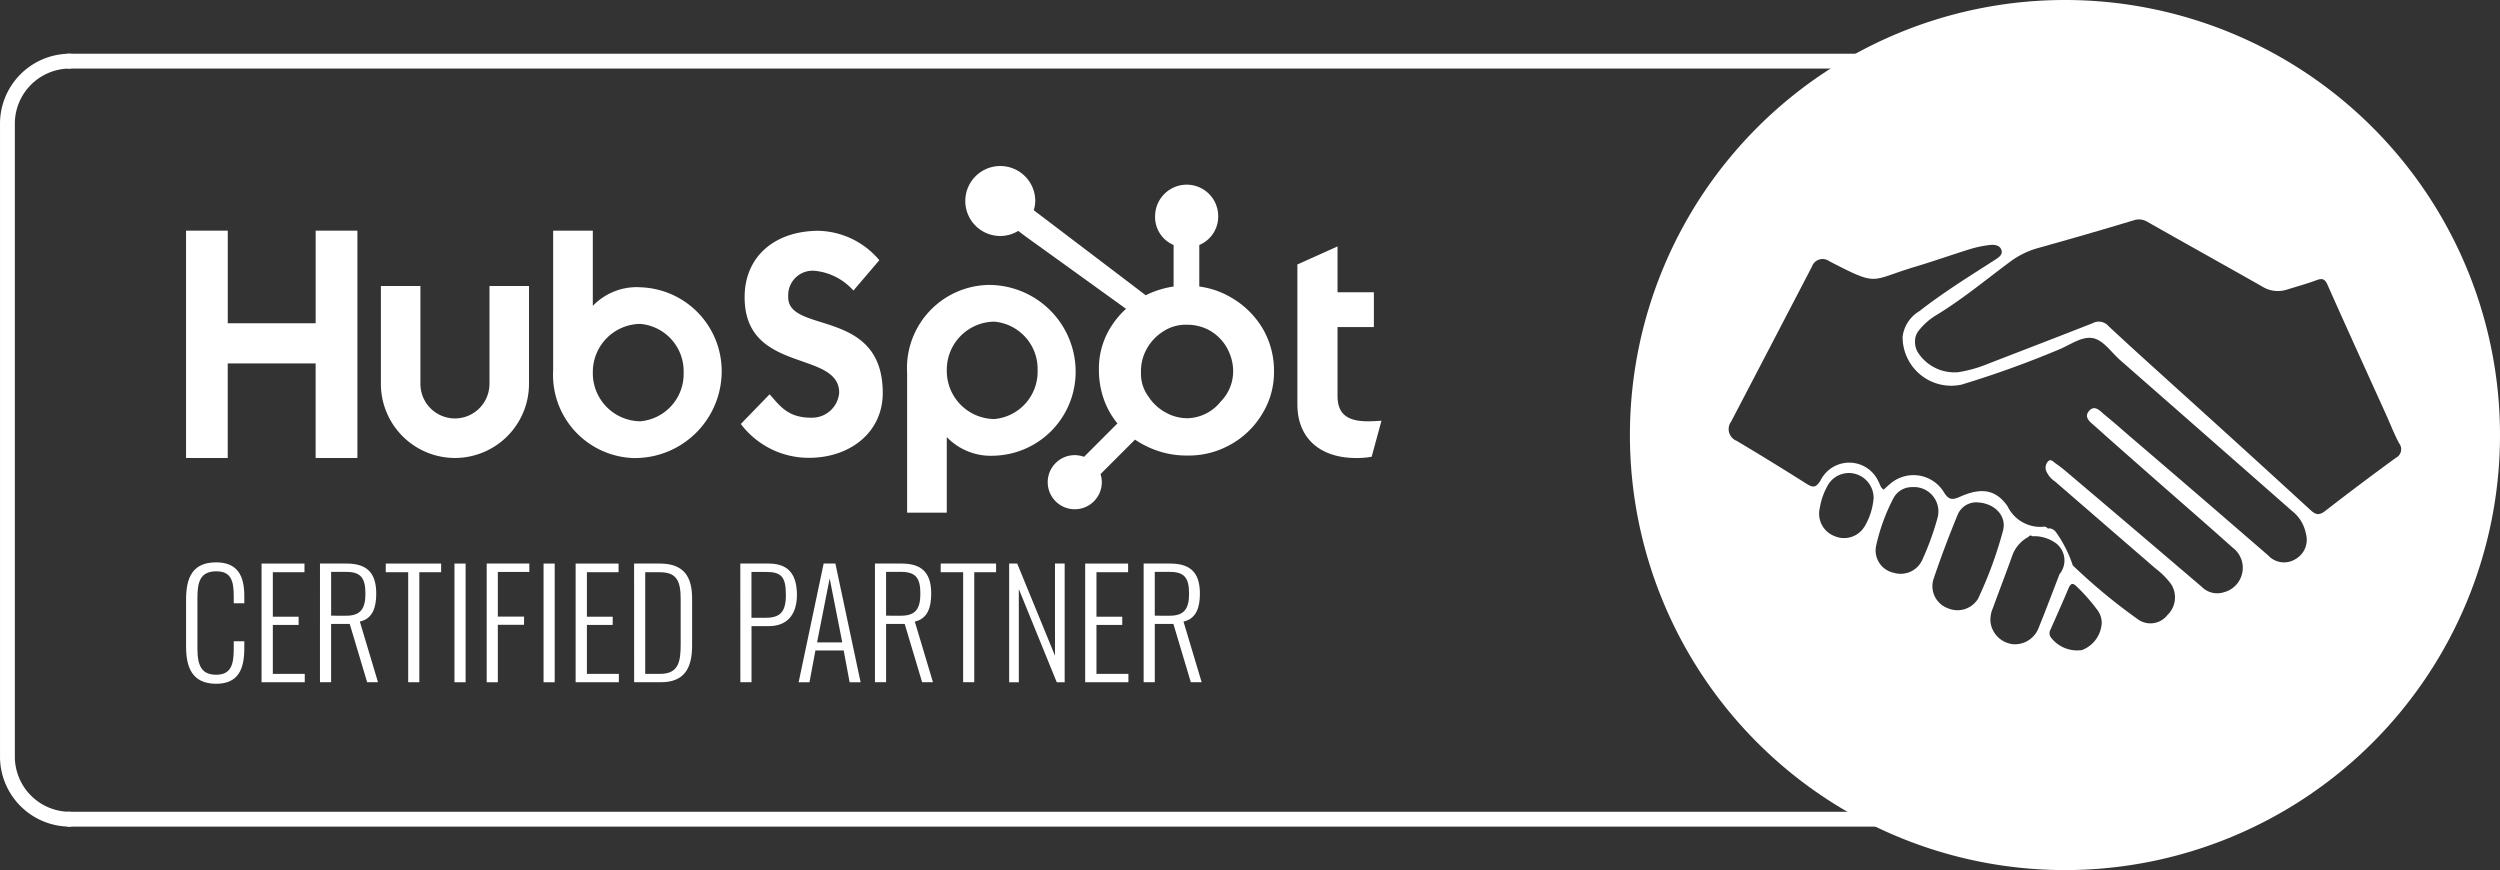 <svg xmlns="http://www.w3.org/2000/svg" width="168.501" height="58.644" viewBox="0 0 168.501 58.644">
    <rect x="0" y="0" width="168.501" height="58.644" fill="#333333" stroke="none"/>
    <defs>
        <style>
            .cls-1,.cls-3{fill:none;stroke:#fff;stroke-miterlimit:10}.cls-1{fill-rule:evenodd}.cls-2{fill:#fff}
        </style>
    </defs>
    <g id="Group_292" data-name="Group 292" transform="translate(709.126 -292.784)">
        <path id="Path_1648" d="M-704.331 355.813a4.221 4.221 0 0 1-4.294-4.143v-42.807a4.221 4.221 0 0 1 4.294-4.143" class="cls-1" data-name="Path 1648" transform="translate(0 -7.815)"/>
        <g id="Group_290" data-name="Group 290" transform="translate(-696.584 303.974)">
            <path id="Path_1649" d="M-685.332 337.816h2.809v6.242h5.925v-6.242h2.813v15.322h-2.815v-6.373h-5.925v6.373h-2.809v-15.322z" class="cls-2" data-name="Path 1649" transform="translate(685.332 -333.46)"/>
            <path id="Path_1650" d="M-639.982 355.231a2.33 2.33 0 0 1-2.327 2.326 2.33 2.33 0 0 1-2.327-2.326v-6.6h-2.664v6.6a5 5 0 0 0 4.992 4.991 5 5 0 0 0 4.991-4.991v-6.6h-2.663v6.6" class="cls-2" data-name="Path 1650" transform="translate(660.43 -340.544)"/>
            <path id="Path_1651" d="M-607.858 341.628a4.1 4.1 0 0 0-3.135 1.258v-5.07h-2.673v9.4a5.609 5.609 0 0 0 5.4 5.926 5.851 5.851 0 0 0 5.958-5.755 5.654 5.654 0 0 0-5.55-5.755zm.066 9.037a3.237 3.237 0 0 1-3.2-3.282 3.238 3.238 0 0 1 3.2-3.282 3.2 3.2 0 0 1 2.92 3.282 3.2 3.2 0 0 1-2.92 3.282z" class="cls-2" data-name="Path 1651" transform="translate(638.407 -333.46)"/>
            <path id="Path_1652" d="M-573.824 342.319a1.649 1.649 0 0 1 1.875-1.77 4 4 0 0 1 2.515 1.322l1.747-2.046a5.521 5.521 0 0 0-4.091-1.982c-2.9 0-4.988 1.684-4.988 4.477 0 5.179 6.373 3.537 6.373 6.437a1.834 1.834 0 0 1-1.875 1.684c-1.578 0-2.09-.767-2.814-1.578l-1.94 2a5.731 5.731 0 0 0 4.6 2.281c2.749 0 4.966-1.705 4.966-4.37 0-5.754-6.373-3.964-6.373-6.457" class="cls-2" data-name="Path 1652" transform="translate(614.412 -333.477)"/>
            <path id="Path_1653" d="M-539.158 348.423a5.607 5.607 0 0 0-5.4 5.925v9.42h2.673v-5.094a4.1 4.1 0 0 0 3.135 1.258 5.655 5.655 0 0 0 5.55-5.755 5.851 5.851 0 0 0-5.959-5.755zm.475 9.037a3.239 3.239 0 0 1-3.2-3.282 3.238 3.238 0 0 1 3.2-3.283 3.2 3.2 0 0 1 2.92 3.283 3.2 3.2 0 0 1-2.92 3.282z" class="cls-2" data-name="Path 1653" transform="translate(593.156 -340.406)"/>
            <path id="Path_1654" d="M-463.636 352.68c-1.577 0-2.024-.682-2.024-1.726v-4.625h2.45v-2.344h-2.45v-3.091l-2.706 1.215v9.421c0 2.409 1.662 3.624 3.941 3.624a5.487 5.487 0 0 0 1.066-.085l.661-2.429c-.3.021-.639.042-.939.042" class="cls-2" data-name="Path 1654" transform="translate(543.268 -335.475)"/>
            <path id="Path_1655" d="M-513.139 336.188a5.878 5.878 0 0 0-2.135-2.12 5.722 5.722 0 0 0-2.158-.747v-2.8a2.068 2.068 0 0 0 1.275-1.936 2.12 2.12 0 0 0-2.118-2.129 2.134 2.134 0 0 0-2.135 2.129 2.043 2.043 0 0 0 1.247 1.936v2.8a6.162 6.162 0 0 0-1.878.589c-1.217-.925-5.21-3.959-7.546-5.731a2.3 2.3 0 0 0 .1-.622 2.358 2.358 0 0 0-2.358-2.358 2.357 2.357 0 0 0-2.357 2.358 2.358 2.358 0 0 0 2.358 2.358 2.336 2.336 0 0 0 1.21-.344l.493.374 6.773 4.879a5.685 5.685 0 0 0-.958 1.122 5.234 5.234 0 0 0-.871 2.823v.214a5.915 5.915 0 0 0 .37 2.04 5.364 5.364 0 0 0 .878 1.524l-2.251 2.253a1.8 1.8 0 0 0-.627-.114 1.81 1.81 0 0 0-1.287.534 1.809 1.809 0 0 0-.533 1.289 1.81 1.81 0 0 0 .534 1.289 1.81 1.81 0 0 0 1.288.534 1.812 1.812 0 0 0 1.289-.534 1.812 1.812 0 0 0 .533-1.289 1.822 1.822 0 0 0-.084-.546l2.324-2.324a5.942 5.942 0 0 0 1.032.565 6.031 6.031 0 0 0 2.416.508h.162a5.7 5.7 0 0 0 2.757-.7 5.7 5.7 0 0 0 2.161-2.034 5.338 5.338 0 0 0 .839-2.875v-.052a5.638 5.638 0 0 0-.743-2.866zm-2.839 4.875a2.955 2.955 0 0 1-2.175 1.132h-.135a2.935 2.935 0 0 1-1.374-.365 3.176 3.176 0 0 1-1.2-1.1 2.558 2.558 0 0 1-.5-1.492v-.162a3.062 3.062 0 0 1 .353-1.486 3.222 3.222 0 0 1 1.121-1.226 2.742 2.742 0 0 1 1.552-.468h.053a3.143 3.143 0 0 1 1.46.337 3.091 3.091 0 0 1 1.147 1.043 3.316 3.316 0 0 1 .514 1.466c.009.109.013.223.013.33a2.9 2.9 0 0 1-.823 1.987z" class="cls-2" data-name="Path 1655" transform="translate(585.722 -325.199)"/>
        </g>
        <path id="Path_1656" d="M-403.087 292.784a29.322 29.322 0 0 0-29.322 29.322 29.322 29.322 0 0 0 29.322 29.322 29.322 29.322 0 0 0 29.322-29.322 29.322 29.322 0 0 0-29.322-29.322zm-13.518 35.5a1.606 1.606 0 0 1-2 .639 1.618 1.618 0 0 1-1.007-1.894 4.526 4.526 0 0 1 .579-1.6 1.631 1.631 0 0 1 1.793-.71 1.683 1.683 0 0 1 1.257 1.631 4.478 4.478 0 0 1-.617 1.935zm1.954 3.1a1.536 1.536 0 0 1-1.171-1.782 12.974 12.974 0 0 1 1.185-3.26 1.41 1.41 0 0 1 1.267-.727 1.644 1.644 0 0 1 1.689 2.095 18.984 18.984 0 0 1-1.017 2.8 1.6 1.6 0 0 1-1.952.872zm3.641 2.384a1.583 1.583 0 0 1-.942-1.937 69.99 69.99 0 0 1 1.627-4.336 1.355 1.355 0 0 1 1.222-.853c1.259.008 2.093.9 1.847 1.886a27.412 27.412 0 0 1-1.689 4.611 1.628 1.628 0 0 1-2.064.627zm4.372 2.429a1.716 1.716 0 0 1-1.464-1.453 1.909 1.909 0 0 1 .158-.974c.439-1.206.9-2.4 1.334-3.613a2.289 2.289 0 0 1 1.07-1.189.146.146 0 0 1 .241-.042 2.5 2.5 0 0 1 1.419.352 1.458 1.458 0 0 1 .426 2.206c-.471 1.217-.929 2.44-1.419 3.649a1.712 1.712 0 0 1-1.764 1.067zm4.712.4a2.226 2.226 0 0 1-2.124-.871.49.49 0 0 1 0-.531c.4-.911.809-1.818 1.194-2.735.152-.361.287-.429.584-.12a11.919 11.919 0 0 1 1.317 1.489 1.477 1.477 0 0 1 .347.914 2.067 2.067 0 0 1-1.318 1.85zm14.365-6.12a1.458 1.458 0 0 1-1.827-.256q-4.667-4.044-9.359-8.057c-.541-.465-1.072-.942-1.628-1.39-.313-.252-.683-.745-1.081-.3s.1.777.406 1.049c1.327 1.192 2.671 2.368 4.01 3.546 1.751 1.541 3.514 3.067 5.252 4.622a1.7 1.7 0 0 1-.571 3.006 1.467 1.467 0 0 1-1.509-.361q-4.506-3.848-9.027-7.678a10.192 10.192 0 0 0-.845-.657c-.138-.094-.3-.317-.49-.115a.62.62 0 0 0-.136.6 1.589 1.589 0 0 0 .621.76q3.372 2.922 6.747 5.84a5.273 5.273 0 0 1 1.056 1.056 1.644 1.644 0 0 1-.236 2.093 1.449 1.449 0 0 1-1.938.329 38.717 38.717 0 0 1-4.445-3.674 8.338 8.338 0 0 0-1.135-2.244.653.653 0 0 0-.463-.257.069.069 0 0 1-.117-.029c-.065-.029-.134-.089-.193-.08a2.448 2.448 0 0 1-2.485-1.372c-.788-1.131-1.761-1.293-3.229-.634-.515.231-.749.189-1.055-.3a2.4 2.4 0 0 0-3.646-.565c-.144.117-.277.248-.418.374-.223-.127-.247-.357-.35-.533a2.16 2.16 0 0 0-3.911-.08c-.321.523-.529.482-.966.205q-2.322-1.47-4.683-2.876a.851.851 0 0 1-.374-1.3q2.725-5.22 5.444-10.442a.761.761 0 0 1 1.176-.363c3.364 1.726 2.658 1.305 5.767.374 1.253-.375 2.487-.812 3.736-1.2a7.7 7.7 0 0 1 1.253-.265c.307-.041.684-.026.823.284.159.355-.177.557-.432.721-1.722 1.106-3.463 2.183-5.077 3.446a2.345 2.345 0 0 0-1.133 1.72 3.278 3.278 0 0 0 3.961 3.236 67.138 67.138 0 0 0 6.51-2.341c.774-.3 1.554-.921 2.322-.8.738.121 1.258.953 1.864 1.483q5.8 5.082 11.589 10.17a2.553 2.553 0 0 1 .939 1.546 1.491 1.491 0 0 1-.716 1.705zm6.761-6.823q-2.394 1.744-4.735 3.559c-.412.321-.642.281-1.007-.055q-4.419-4.053-8.87-8.07c-1.585-1.44-3.182-2.867-4.744-4.33a.87.87 0 0 0-1.068-.19c-2.367.935-4.745 1.842-7.117 2.763a8.922 8.922 0 0 1-1.919.537 2.92 2.92 0 0 1-2.776-1.392 1.39 1.39 0 0 1-.157-.68 1.154 1.154 0 0 1 .3-.789 4.358 4.358 0 0 1 1.065-.941c1.78-1.07 3.374-2.4 5.033-3.632a5.721 5.721 0 0 1 1.906-.935q3.229-.9 6.44-1.866a1.087 1.087 0 0 1 .936.113c2.566 1.455 5.144 2.888 7.71 4.343a1.978 1.978 0 0 0 1.64.226c.681-.214 1.371-.4 2.039-.65.4-.146.561-.073.74.329 1.293 2.913 2.618 5.812 3.932 8.716.294.65.55 1.32.885 1.948a.648.648 0 0 1-.233.992z" class="cls-2" data-name="Path 1656" transform="translate(-166.86)"/>
        <g id="Group_291" data-name="Group 291" transform="translate(-696.584 330.689)">
            <path id="Path_1657" d="M-685.332 408.261v-3.18c0-1.471.434-2.5 2.024-2.5 1.432 0 1.9.879 1.9 2.271v.484h-.711v-.464c0-1.037-.177-1.688-1.175-1.688-1.086 0-1.274.721-1.274 1.787v3.406c0 1.185.287 1.778 1.274 1.778s1.175-.691 1.175-1.738v-.517h.711v.474c0 1.4-.4 2.39-1.9 2.39-1.619-.005-2.024-1.112-2.024-2.503z" class="cls-2" data-name="Path 1657" transform="translate(685.332 -402.583)"/>
            <path id="Path_1658" d="M-670.6 402.811h2.893v.583h-2.133v3h1.738v.553h-1.738v3.3h2.152v.563h-2.912z" class="cls-2" data-name="Path 1658" transform="translate(675.687 -402.732)"/>
            <path id="Path_1659" d="M-659.189 402.811h1.807c1.491 0 1.985.771 1.985 2.034 0 .908-.237 1.688-1.106 1.876l1.224 4.088h-.731l-1.175-3.93h-1.254v3.93h-.751zm1.768 3.515c.987 0 1.294-.493 1.294-1.481s-.256-1.472-1.274-1.472h-1.037v2.952z" class="cls-2" data-name="Path 1659" transform="translate(668.214 -402.732)"/>
            <path id="Path_1660" d="M-644.834 403.394h-1.511v-.583h3.732v.583h-1.471v7.415h-.75z" class="cls-2" data-name="Path 1660" transform="translate(659.804 -402.732)"/>
            <path id="Path_1661" d="M-632.931 402.811h.751v8h-.751z" class="cls-2" data-name="Path 1661" transform="translate(651.021 -402.732)"/>
            <path id="Path_1662" d="M-626.638 402.811h2.873v.563h-2.123v3.012h1.768v.553h-1.768v3.871h-.75z" class="cls-2" data-name="Path 1662" transform="translate(646.9 -402.732)"/>
            <path id="Path_1663" d="M-615.541 402.811h.75v8h-.75z" class="cls-2" data-name="Path 1663" transform="translate(639.635 -402.732)"/>
            <path id="Path_1664" d="M-609.277 402.811h2.893v.583h-2.133v3h1.738v.553h-1.738v3.3h2.153v.563h-2.913z" class="cls-2" data-name="Path 1664" transform="translate(635.533 -402.732)"/>
            <path id="Path_1665" d="M-597.864 402.811h1.738c1.659 0 2.172.938 2.172 2.35v3.179c0 1.491-.5 2.469-2.1 2.469h-1.807zm1.758 7.435c1.264 0 1.382-.859 1.382-2.025v-2.981c0-1.194-.217-1.846-1.412-1.846h-.978v6.853z" class="cls-2" data-name="Path 1665" transform="translate(628.06 -402.732)"/>
            <path id="Path_1666" d="M-577.127 402.811h1.916c1.432 0 1.9.859 1.9 2.123 0 1.135-.514 2.093-1.886 2.093h-1.175v3.782h-.751zm1.709 3.654c.967 0 1.363-.385 1.363-1.531 0-1.224-.3-1.56-1.353-1.56h-.968v3.091z" class="cls-2" data-name="Path 1666" transform="translate(614.482 -402.732)"/>
            <path id="Path_1667" d="M-564.054 402.811h.79l1.7 8h-.74l-.4-2.142h-1.906l-.4 2.142h-.731zm1.254 5.313l-.849-4.315-.849 4.315z" class="cls-2" data-name="Path 1667" transform="translate(607.027 -402.732)"/>
            <path id="Path_1668" d="M-550.84 402.811h1.807c1.491 0 1.985.771 1.985 2.034 0 .908-.237 1.688-1.106 1.876l1.224 4.088h-.73l-1.175-3.93h-1.254v3.93h-.75zm1.768 3.515c.987 0 1.293-.493 1.293-1.481s-.257-1.472-1.274-1.472h-1.037v2.952z" class="cls-2" data-name="Path 1668" transform="translate(597.27 -402.732)"/>
            <path id="Path_1669" d="M-536.486 403.394H-538v-.583h3.733v.583h-1.471v7.415h-.75z" class="cls-2" data-name="Path 1669" transform="translate(588.861 -402.732)"/>
            <path id="Path_1670" d="M-524.639 402.811h.543l2.547 6.211v-6.211h.652v8h-.533l-2.557-6.28v6.28h-.651z" class="cls-2" data-name="Path 1670" transform="translate(580.114 -402.732)"/>
            <path id="Path_1671" d="M-509.794 402.811h2.893v.583h-2.133v3h1.738v.553h-1.738v3.3h2.153v.563h-2.913z" class="cls-2" data-name="Path 1671" transform="translate(570.394 -402.732)"/>
            <path id="Path_1672" d="M-498.381 402.811h1.807c1.491 0 1.985.771 1.985 2.034 0 .908-.237 1.688-1.106 1.876l1.224 4.088h-.73l-1.175-3.93h-1.254v3.93h-.75zm1.767 3.515c.987 0 1.294-.493 1.294-1.481s-.257-1.472-1.274-1.472h-1.037v2.952z" class="cls-2" data-name="Path 1672" transform="translate(562.921 -402.732)"/>
        </g>
        <path id="Line_116" d="M0 0h129.982" class="cls-3" data-name="Line 116" transform="translate(-704.608 296.905)"/>
        <path id="Line_117" d="M0 0h129.982" class="cls-3" data-name="Line 117" transform="translate(-704.608 347.998)"/>
    </g>
</svg>
